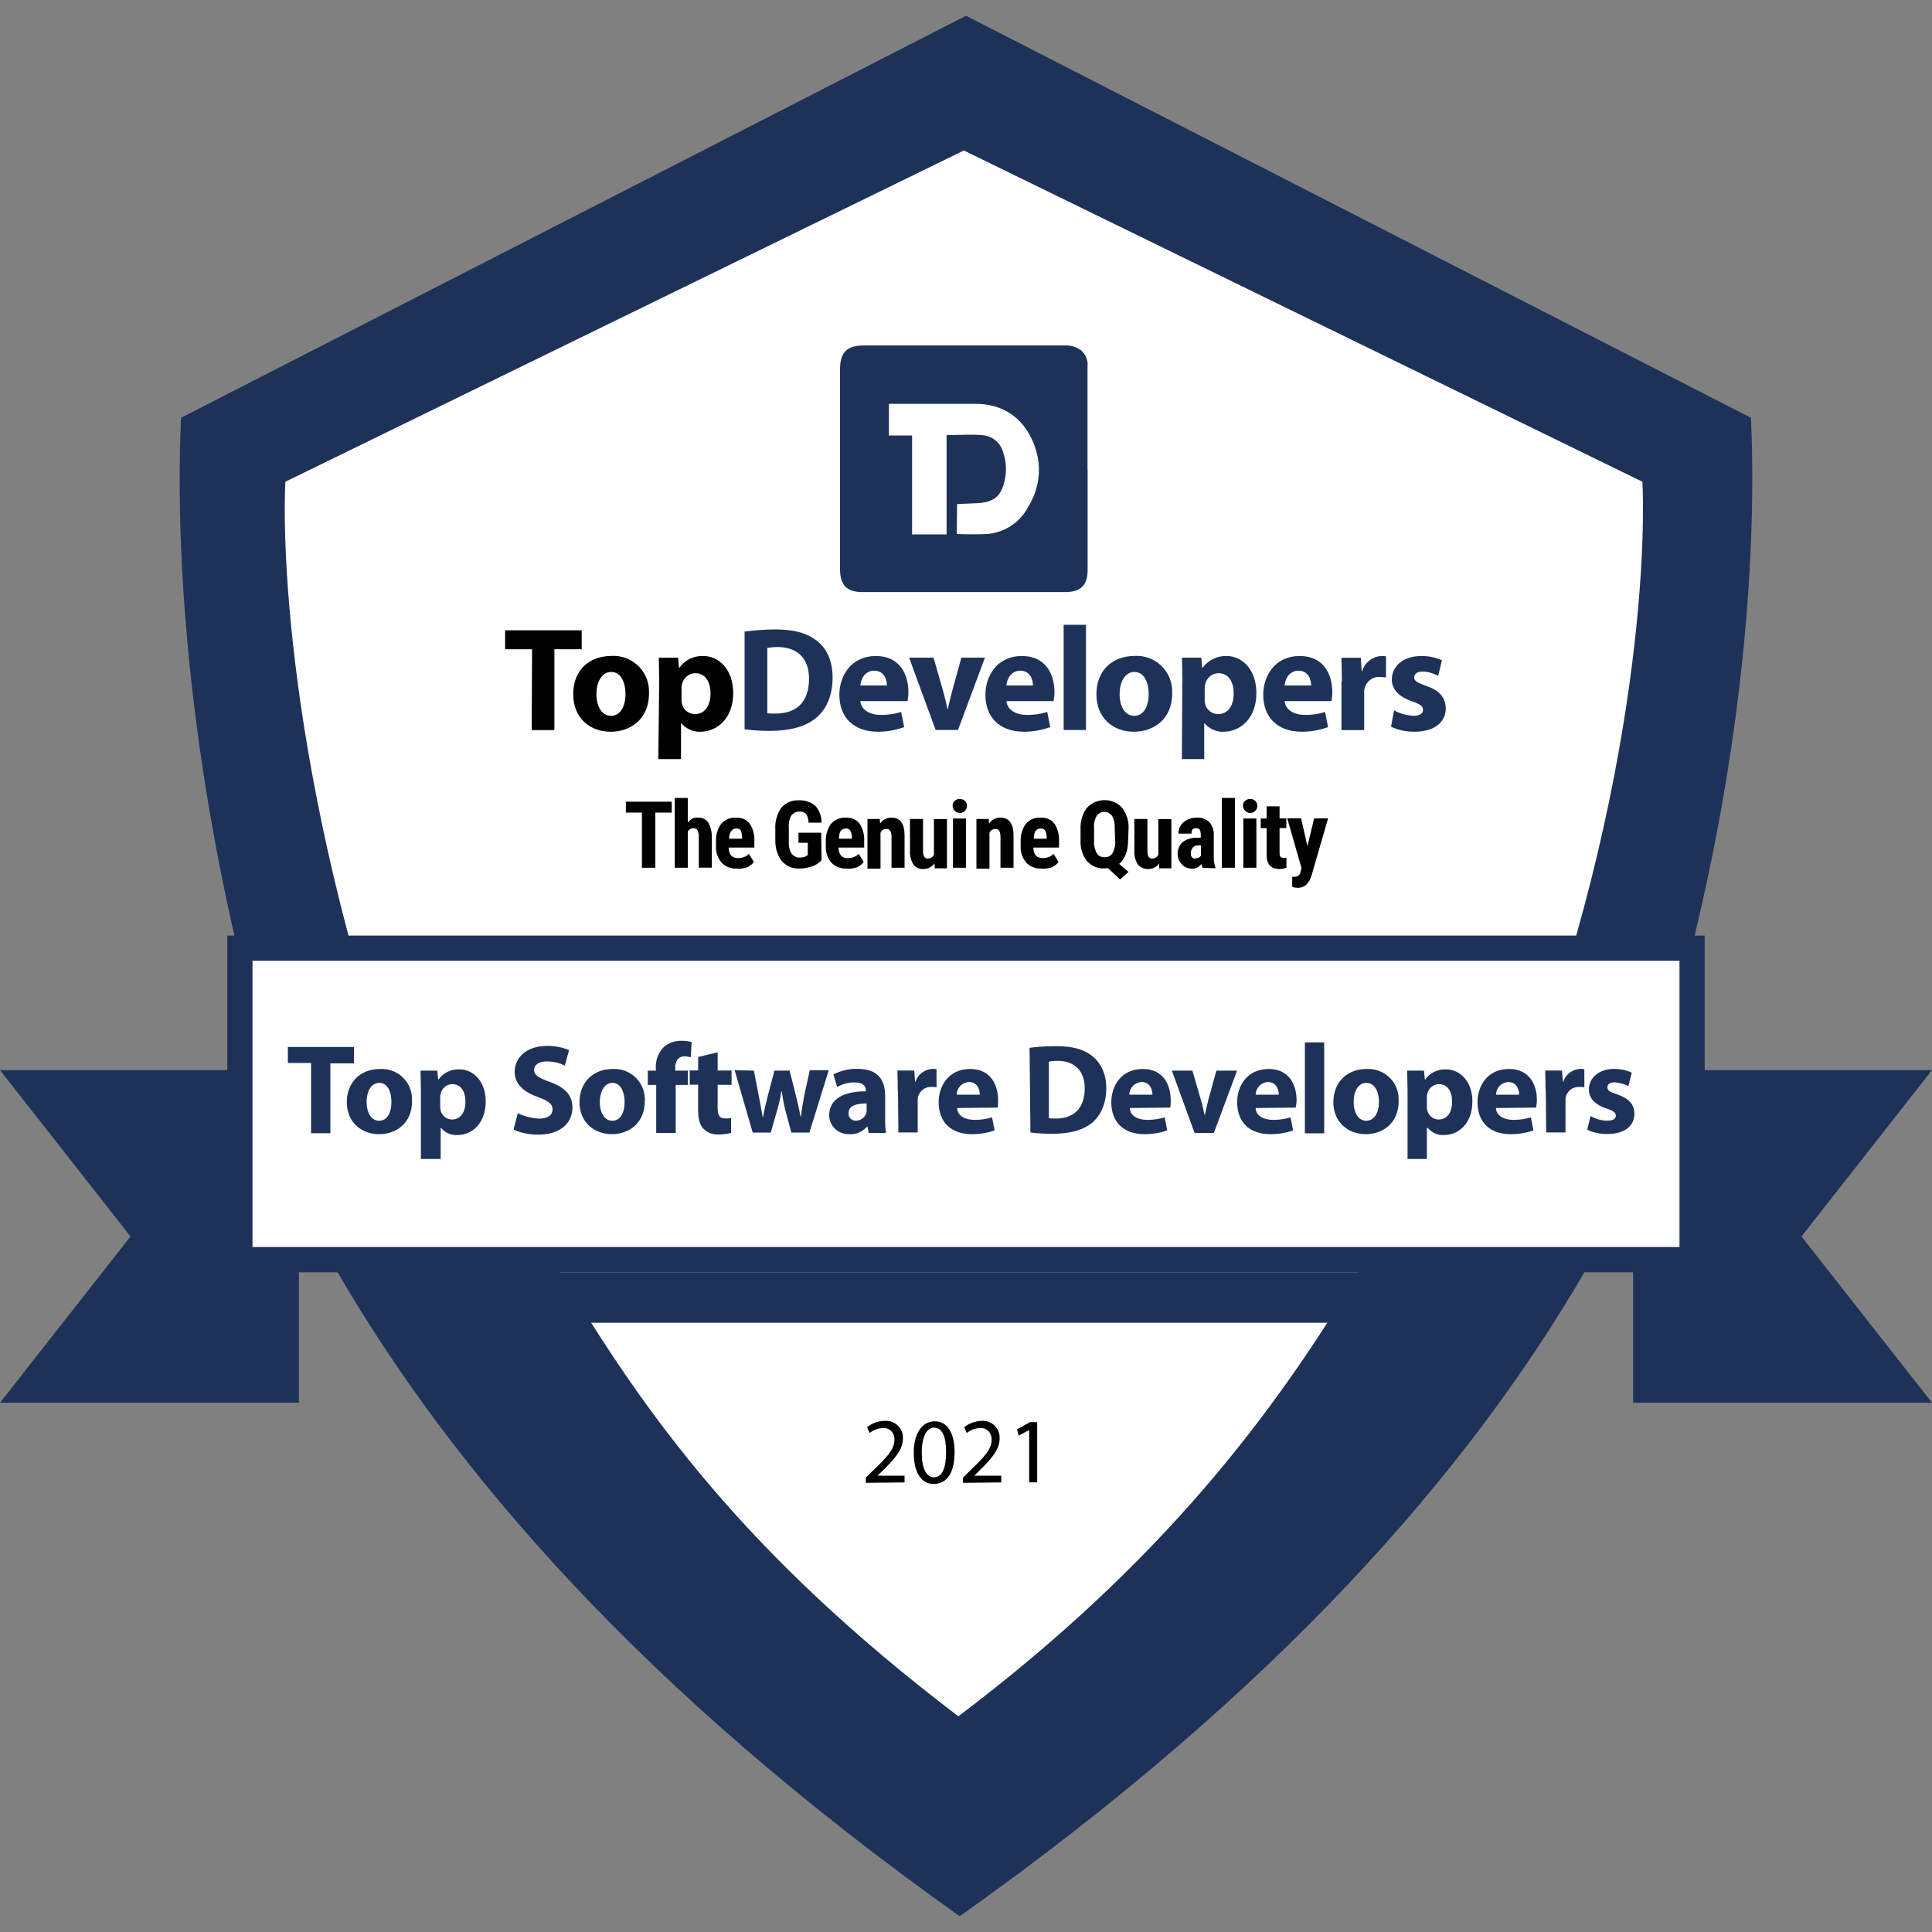 <svg xmlns="http://www.w3.org/2000/svg" id="Layer_1" data-name="Layer 1" width="200" height="200" viewBox="0 0 200 200"><rect x="0" y="0" width="200" height="200" fill="#808080" stroke="none"/><defs><style>      .cls-1 {        fill: #fff;      }      .cls-2 {        fill: #1e3259;      }      .cls-3 {        fill: #010101;      }    </style></defs><path class="cls-1" d="M101.09,8.53l74.07,37.52s6.56,95.58-74.92,143.02c0,0-71.57-36.36-78.65-133.76,0,0,66.56-47.06,79.5-46.78Z"></path><g id="Layer_2" data-name="Layer 2"><g id="Layer_6" data-name="Layer 6"><polygon class="cls-2" points="30.94 145.21 0 145.21 13.51 128 0 110.78 30.94 110.78 30.94 145.21"></polygon><path class="cls-2" d="M181.26,43.25L100,1.63,18.74,43.25c-.44,9.59-.87,43.57,15.9,87.93,12.2,21.13,31.9,43.88,64.71,67.19,32.81-23.27,52.72-45.97,64.92-67.1,17.86-43.57,17.43-78.43,16.99-88.02Zm-27.06,79.13c-1.83,3.05-11.68,6.19-13.55,9.32-8.8,14.68-20.39,30.07-41.44,45.97-22.09-16.78-32.46-31.29-41.22-45.97-1.87-3.18-11.76-6.27-13.59-9.37-14.2-36.56-15.25-64.58-14.86-72.46L99.78,15.58l70.24,34.29c.39,7.89-.65,36.6-15.82,72.51Z"></path><polygon class="cls-2" points="169.06 145.21 200 145.21 186.49 128 200 110.78 169.06 110.78 169.06 145.21"></polygon><rect class="cls-1" x="24.84" y="98.15" width="150.33" height="32.24"></rect><path class="cls-2" d="M173.86,99.46v29.63H26.14v-29.63H173.86m2.61-2.61H23.53v34.86H176.47v-34.86Z"></path><rect class="cls-2" x="53.59" y="131.7" width="92.81" height="5.23"></rect><path class="cls-2" d="M112.59,48.61v10.41c0,1.53-.7,2.27-2.27,2.27h-21.09c-1.57,0-2.27-.74-2.27-2.35v-20.7c0-1.74,.7-2.48,2.44-2.48h20.78c.61-.04,1.18,.13,1.7,.48,.48,.39,.78,1.05,.7,1.66v10.72Z"></path><path class="cls-1" d="M99.08,52.18l2.09-.09c1.7-.09,2.48-.7,2.83-2.35,.22-.96,.17-1.92-.13-2.83-.26-1.09-1.18-1.83-2.31-1.87-1.13-.09-2.22,0-3.57,0v10.28h-3.57v-10.24h-2.4v-3.27h9.02c3.44,0,5.66,2.22,6.36,5.4,.39,1.83,0,3.75-1,5.32-.83,1.57-2.4,2.57-4.14,2.75-1.09,.04-2.18,.04-3.22,0l.04-3.09Z"></path><path class="cls-3" d="M55.08,67.21h-2.79v-1.96h7.93v1.96h-2.83v8.37h-2.35l.04-8.37Z"></path><path class="cls-3" d="M67.19,71.74c0,2.75-1.96,4.01-3.97,4.01-2.18,0-3.88-1.44-3.88-3.88s1.57-3.97,4.01-3.97c2-.09,3.7,1.44,3.83,3.44v.39Zm-5.45,.09c0,1.26,.52,2.27,1.53,2.27,.92,0,1.48-.92,1.48-2.27,0-1.13-.44-2.27-1.48-2.27s-1.53,1.18-1.53,2.27Z"></path><path class="cls-3" d="M68.24,70.61c0-.96-.04-1.83-.04-2.53h2l.09,1.05h.04c.57-.83,1.53-1.26,2.48-1.22,1.66,0,3.09,1.44,3.09,3.83,0,2.7-1.74,4.01-3.4,4.01-.74,.04-1.48-.31-1.96-.87h-.04v3.7h-2.35l.09-7.97Zm2.31,1.74c0,.17,0,.35,.04,.48,.13,.65,.7,1.09,1.35,1.09,1,0,1.61-.83,1.61-2.14,0-1.18-.52-2.09-1.57-2.09-.7,0-1.26,.52-1.39,1.18-.04,.13-.04,.31-.04,.44v1.05Z"></path><path class="cls-2" d="M77.08,65.38c1.05-.13,2.09-.22,3.14-.22,1.96,0,3.22,.35,4.23,1.09,1.09,.78,1.74,2.09,1.74,3.88,0,1.96-.7,3.36-1.7,4.18-1.09,.92-2.75,1.35-4.75,1.35-.87,0-1.79-.04-2.66-.17v-10.11Zm2.35,8.45c.26,.04,.52,.04,.83,.04,2.14,0,3.49-1.13,3.49-3.62,0-2.14-1.26-3.27-3.27-3.27-.35,0-.7,.04-1.05,.09v6.75Z"></path><path class="cls-2" d="M89.06,72.57c.09,.96,1.05,1.44,2.14,1.44,.7,0,1.39-.09,2.09-.31l.31,1.57c-.87,.31-1.79,.48-2.7,.48-2.53,0-4.01-1.48-4.01-3.83,0-1.92,1.18-4.01,3.79-4.01,2.44,0,3.36,1.87,3.36,3.75,0,.31-.04,.61-.09,.92h-4.88Zm2.75-1.61c0-.57-.26-1.53-1.31-1.53-.96,0-1.39,.87-1.44,1.53h2.75Z"></path><path class="cls-2" d="M96.64,68.08l1,3.49c.17,.61,.31,1.22,.44,1.83h.04c.13-.61,.26-1.18,.44-1.83l.96-3.49h2.44l-2.79,7.49h-2.31l-2.75-7.49h2.53Z"></path><path class="cls-2" d="M104.18,72.57c.09,.96,1.05,1.44,2.14,1.44,.7,0,1.39-.09,2.09-.31l.31,1.57c-.87,.31-1.79,.48-2.7,.48-2.53,0-4.01-1.48-4.01-3.83,0-1.92,1.18-4.01,3.79-4.01,2.44,0,3.36,1.87,3.36,3.75,0,.31-.04,.61-.09,.92h-4.88Zm2.75-1.61c0-.57-.26-1.53-1.31-1.53-.96,0-1.39,.87-1.44,1.53h2.75Z"></path><path class="cls-2" d="M110.11,64.68h2.31v10.89h-2.31v-10.89Z"></path><path class="cls-2" d="M121.35,71.74c0,2.75-1.96,4.01-3.97,4.01-2.18,0-3.88-1.44-3.88-3.88s1.61-3.97,4.01-3.97c2-.09,3.7,1.44,3.83,3.44v.39Zm-5.45,.09c0,1.26,.52,2.27,1.53,2.27,.92,0,1.48-.92,1.48-2.27,0-1.13-.44-2.27-1.48-2.27s-1.53,1.18-1.53,2.27Z"></path><path class="cls-2" d="M122.4,70.61c0-.96-.04-1.83-.04-2.53h2l.09,1.05h.04c.57-.78,1.53-1.26,2.48-1.22,1.66,0,3.09,1.44,3.09,3.83,0,2.7-1.74,4.01-3.4,4.01-.74,.04-1.48-.31-1.96-.87h-.04v3.7h-2.31l.04-7.97Zm2.31,1.74c0,.17,0,.35,.04,.48,.13,.65,.7,1.09,1.35,1.09,1,0,1.61-.83,1.61-2.14,0-1.18-.52-2.09-1.57-2.09-.7,0-1.26,.52-1.39,1.18-.04,.13-.04,.31-.04,.44v1.05Z"></path><path class="cls-2" d="M132.98,72.57c.09,.96,1.05,1.44,2.14,1.44,.7,0,1.39-.09,2.05-.31l.31,1.57c-.87,.31-1.79,.48-2.7,.48-2.53,0-4.01-1.48-4.01-3.83,0-1.92,1.18-4.01,3.79-4.01,2.44,0,3.36,1.87,3.36,3.75,0,.31-.04,.61-.09,.92h-4.84Zm2.75-1.61c0-.57-.26-1.53-1.31-1.53-.96,0-1.39,.87-1.44,1.53h2.75Z"></path><path class="cls-2" d="M138.91,70.57c0-1.09-.04-1.83-.04-2.48h2l.09,1.39h.04c.26-.87,1.09-1.53,2-1.57,.17,0,.35,0,.48,.04v2.18c-.22-.04-.44-.04-.61-.04-.74-.09-1.44,.44-1.61,1.18-.04,.17-.04,.35-.04,.52v3.79h-2.35v-5.01h.04Z"></path><path class="cls-2" d="M144.31,73.53c.61,.35,1.31,.52,2,.57,.7,0,1-.26,1-.61s-.22-.57-1.09-.87c-1.53-.52-2.14-1.35-2.14-2.27,0-1.39,1.18-2.44,3.05-2.44,.74,0,1.44,.13,2.14,.44l-.39,1.61c-.52-.26-1.05-.44-1.61-.44s-.87,.22-.87,.61,.31,.52,1.22,.87c1.44,.48,2,1.22,2.05,2.31,0,1.39-1.09,2.44-3.27,2.44-.83,0-1.66-.17-2.4-.52l.31-1.7Z"></path><path class="cls-3" d="M69.54,84.12h-1.7v5.71h-1.39v-5.71h-1.66v-1.13h4.75v1.13Z"></path><path class="cls-3" d="M71.2,85.16c.26-.35,.65-.57,1.05-.52,.39-.04,.83,.17,1.05,.48,.26,.44,.39,.96,.39,1.48v3.22h-1.35v-3.22c0-.22-.04-.44-.13-.65-.09-.13-.26-.22-.44-.22-.22,0-.44,.13-.57,.35v3.75h-1.35v-7.23h1.35v2.57Z"></path><path class="cls-3" d="M76.3,89.91c-.61,.04-1.18-.17-1.61-.61-.39-.48-.61-1.09-.57-1.74v-.39c-.04-.65,.13-1.31,.52-1.87,.39-.44,.92-.7,1.53-.65,.57-.04,1.09,.17,1.44,.61,.35,.52,.52,1.18,.48,1.83v.65h-2.66c0,.31,.09,.61,.26,.83,.17,.17,.44,.26,.7,.26,.44,0,.83-.13,1.13-.44l.52,.83c-.17,.26-.44,.44-.7,.57-.35,.09-.7,.17-1.05,.13Zm-.83-3.09h1.35v-.13c0-.26-.04-.48-.13-.7-.09-.17-.31-.26-.48-.22-.22,0-.39,.09-.52,.26-.13,.22-.22,.48-.22,.78h0Z"></path><path class="cls-3" d="M85.05,89.04c-.26,.31-.61,.52-1,.65-.39,.13-.83,.22-1.26,.22-.7,.04-1.35-.22-1.83-.74-.48-.61-.7-1.35-.7-2.14v-1.22c-.04-.78,.17-1.53,.61-2.18,.44-.52,1.13-.83,1.83-.78,.61-.04,1.22,.17,1.7,.57,.44,.48,.65,1.09,.65,1.74h-1.35c0-.31-.09-.65-.26-.92-.44-.35-1.09-.31-1.48,.13,0,0,0,.04-.04,.04-.22,.39-.31,.87-.26,1.31v1.26c-.04,.48,.04,.96,.26,1.35,.22,.31,.57,.48,.92,.44,.22,0,.48-.04,.65-.17l.13-.09v-1.26h-.96v-1.05h2.35l.04,2.83Z"></path><path class="cls-3" d="M87.67,89.91c-.61,.04-1.18-.17-1.61-.61-.39-.48-.61-1.09-.57-1.74v-.39c-.04-.65,.13-1.31,.52-1.87,.39-.44,.92-.7,1.53-.65,.57-.04,1.09,.17,1.44,.61,.35,.52,.52,1.18,.48,1.83v.65h-2.66c0,.31,.09,.61,.26,.83,.17,.17,.44,.31,.7,.26,.44,0,.83-.13,1.13-.44l.52,.83c-.17,.26-.44,.44-.7,.57-.35,.09-.7,.17-1.05,.13Zm-.83-3.09h1.35v-.13c0-.26-.04-.48-.17-.7-.09-.17-.31-.26-.48-.22-.22,0-.39,.09-.52,.26-.13,.22-.17,.48-.17,.78h0Z"></path><path class="cls-3" d="M91.07,84.73l.04,.52c.26-.39,.7-.61,1.18-.61,.87,0,1.35,.61,1.35,1.83v3.36h-1.35v-3.22c0-.22-.04-.44-.13-.61-.09-.13-.26-.22-.44-.17-.26,0-.48,.13-.57,.39v3.7h-1.35v-5.14h1.26v-.04Z"></path><path class="cls-3" d="M96.73,89.39c-.26,.35-.65,.57-1.13,.57-.44,.04-.83-.17-1.05-.48-.26-.44-.39-.92-.35-1.39v-3.31h1.35v3.36c0,.48,.17,.74,.48,.74,.26,0,.52-.13,.65-.39v-3.7h1.35v5.1h-1.26l-.04-.48Z"></path><path class="cls-3" d="M98.61,83.42c0-.17,.04-.39,.22-.52,.31-.26,.74-.26,1.05,0,.13,.13,.22,.31,.22,.52,0,.39-.31,.74-.74,.74s-.74-.35-.74-.74h0Zm1.39,6.41h-1.35v-5.1h1.35v5.1Z"></path><path class="cls-3" d="M102.35,84.73l.04,.52c.26-.39,.7-.61,1.18-.61,.87,0,1.35,.61,1.35,1.83v3.36h-1.35v-3.22c0-.22-.04-.44-.13-.61-.09-.13-.26-.22-.44-.17-.26,0-.48,.13-.57,.39v3.7h-1.35v-5.14h1.26v-.04Z"></path><path class="cls-3" d="M107.84,89.91c-.61,.04-1.18-.17-1.61-.61-.39-.48-.61-1.09-.57-1.74v-.39c-.04-.65,.13-1.31,.52-1.87,.39-.44,.92-.7,1.53-.65,.57-.04,1.09,.17,1.44,.61,.35,.52,.52,1.18,.48,1.83v.65h-2.66c0,.31,.09,.61,.26,.83,.17,.17,.44,.26,.7,.26,.44,0,.83-.13,1.13-.44l.52,.83c-.17,.26-.44,.44-.7,.57-.35,.09-.7,.17-1.05,.13Zm-.83-3.09h1.35v-.13c0-.26-.04-.48-.17-.7-.09-.17-.31-.26-.48-.22-.22,0-.39,.09-.52,.26-.13,.22-.17,.48-.17,.78h0Z"></path><path class="cls-3" d="M116.78,86.95c0,1.13-.31,1.96-.92,2.48l.96,.83-.87,.78-1.26-1.18-.35,.04c-.7,.04-1.39-.26-1.83-.78-.48-.61-.7-1.39-.65-2.18v-1.09c-.04-.78,.17-1.57,.65-2.22,.92-1,2.53-1.09,3.53-.13,.04,.04,.09,.09,.09,.09,.48,.61,.74,1.39,.7,2.14l-.04,1.22Zm-1.39-1.09c.04-.48-.04-.96-.26-1.39-.31-.44-.92-.57-1.35-.26-.13,.09-.22,.17-.26,.26-.22,.39-.31,.87-.26,1.31v1.13c-.04,.48,.04,.96,.26,1.39,.17,.31,.48,.44,.83,.44s.65-.13,.83-.44c.22-.44,.31-.87,.26-1.35l-.04-1.09Z"></path><path class="cls-3" d="M120,89.39c-.26,.35-.65,.57-1.13,.57-.39,.04-.83-.17-1.09-.48-.26-.44-.39-.92-.35-1.39v-3.31h1.35v3.36c0,.48,.17,.74,.48,.74,.26,0,.52-.13,.65-.39v-3.7h1.35v5.1h-1.26v-.48Z"></path><path class="cls-3" d="M124.49,89.83c-.04-.13-.09-.26-.13-.39-.22,.31-.57,.52-.96,.48-.39,0-.78-.13-1.05-.44-.31-.31-.44-.7-.44-1.09,0-.48,.17-.92,.52-1.22,.44-.31,.96-.48,1.48-.44h.39v-.39c0-.17-.04-.35-.13-.48-.09-.09-.22-.13-.35-.13-.35,0-.48,.17-.48,.57h-1.35c0-.44,.17-.87,.52-1.18,.39-.31,.87-.48,1.35-.48,.48-.04,.96,.13,1.31,.44,.31,.35,.48,.78,.48,1.26v2.4c0,.35,.04,.7,.17,1.05v.09l-1.35-.04Zm-.78-.96c.13,0,.26-.04,.39-.09,.09-.04,.17-.13,.22-.22v-1.05h-.31c-.22,0-.39,.09-.52,.22-.13,.17-.22,.35-.22,.57,0,.39,.13,.57,.44,.57h0Z"></path><path class="cls-3" d="M127.84,89.83h-1.35v-7.23h1.35v7.23Z"></path><path class="cls-3" d="M128.67,83.42c0-.17,.04-.39,.22-.52,.31-.26,.74-.26,1.05,0,.13,.13,.22,.31,.22,.52,0,.39-.31,.74-.74,.74-.39,0-.74-.35-.74-.74h0Zm1.39,6.41h-1.35v-5.1h1.35v5.1Z"></path><path class="cls-3" d="M132.46,83.46v1.26h.7v1h-.7v2.53c0,.13,0,.31,.09,.44,.09,.09,.22,.13,.31,.13s.22,0,.31-.04v1.05c-.22,.09-.48,.13-.74,.13-.87,0-1.31-.48-1.31-1.48v-2.75h-.61v-1h.61v-1.26h1.35Z"></path><path class="cls-3" d="M135.34,87.6l.7-2.88h1.44l-1.7,5.88c-.26,.87-.74,1.31-1.44,1.31-.17,0-.39-.04-.57-.09v-1.05h.17c.17,0,.35-.04,.48-.13,.13-.13,.22-.26,.22-.44l.09-.35-1.48-5.14h1.44l.65,2.88Z"></path><path class="cls-2" d="M32.2,110.04h-2.4v-1.66h6.84v1.7h-2.44v7.23h-2v-7.28Z"></path><path class="cls-2" d="M42.66,113.97c0,2.35-1.7,3.44-3.4,3.44-1.87,0-3.36-1.26-3.36-3.31s1.39-3.44,3.44-3.44c1.74-.09,3.22,1.22,3.31,2.96v.35Zm-4.71,.09c0,1.13,.48,1.96,1.31,1.96,.78,0,1.26-.78,1.26-1.96,0-.96-.35-1.96-1.26-1.96s-1.31,1-1.31,1.96Z"></path><path class="cls-2" d="M43.57,113.01c0-.83-.04-1.57-.04-2.18h1.74l.09,.92h.04c.48-.7,1.31-1.09,2.18-1.05,1.39,0,2.7,1.22,2.7,3.31,0,2.35-1.48,3.49-2.92,3.49-.65,.04-1.26-.22-1.7-.74h-.04v3.22h-2.05v-6.97Zm2,1.48c0,.13,0,.31,.04,.44,.13,.57,.61,.96,1.18,.96,.87,0,1.39-.74,1.39-1.83s-.48-1.83-1.35-1.83c-.61,0-1.09,.44-1.22,1-.04,.13-.04,.22-.04,.35,0,0,0,.92,0,.92Z"></path><path class="cls-2" d="M53.59,115.23c.7,.35,1.44,.52,2.22,.57,.92,0,1.39-.39,1.39-.96s-.44-.87-1.48-1.26c-1.48-.52-2.44-1.35-2.44-2.61,0-1.53,1.26-2.7,3.36-2.7,.78,0,1.57,.13,2.27,.44l-.44,1.61c-.57-.31-1.22-.44-1.87-.44-.87,0-1.31,.39-1.31,.87,0,.57,.48,.83,1.66,1.26,1.57,.57,2.31,1.39,2.31,2.66,0,1.48-1.13,2.79-3.57,2.79-.87,0-1.74-.17-2.53-.52l.44-1.7Z"></path><path class="cls-2" d="M66.75,113.97c0,2.35-1.7,3.44-3.4,3.44-1.87,0-3.36-1.26-3.36-3.31s1.39-3.44,3.44-3.44c1.74-.09,3.22,1.22,3.31,2.96,.04,.13,.04,.26,0,.35Zm-4.66,.09c0,1.13,.48,1.96,1.31,1.96,.78,0,1.26-.78,1.26-1.96,0-.96-.39-1.96-1.26-1.96s-1.31,1-1.31,1.96h0Z"></path><path class="cls-2" d="M67.93,117.28v-4.97h-.87v-1.48h.83v-.26c-.04-.83,.26-1.61,.83-2.18,.48-.44,1.13-.65,1.79-.65,.35,0,.74,.04,1.09,.13l-.09,1.57c-.22-.04-.44-.09-.65-.09-.65,0-.96,.52-.96,1.13v.35h1.31v1.48h-1.26v4.97h-2Z"></path><path class="cls-2" d="M74.29,108.95v1.87h1.44v1.48h-1.44v2.35c0,.78,.17,1.13,.78,1.13,.22,0,.39,0,.61-.04v1.53c-.44,.13-.87,.17-1.31,.17-.57,.04-1.09-.17-1.53-.57-.39-.39-.57-1-.57-1.92v-2.66h-.87v-1.48h.87v-1.39l2-.48Z"></path><path class="cls-2" d="M78.04,110.83l.52,2.66c.13,.65,.26,1.39,.39,2.14h.04c.13-.74,.31-1.48,.48-2.14l.7-2.66h1.57l.65,2.57c.17,.74,.35,1.44,.48,2.18h.04c.09-.74,.22-1.48,.35-2.22l.57-2.57h1.96l-2,6.45h-1.87l-.61-2.27c-.17-.65-.26-1.22-.39-2h-.04c-.09,.7-.26,1.35-.44,2l-.65,2.27h-1.87l-1.87-6.45,2,.04Z"></path><path class="cls-2" d="M89.93,117.28l-.13-.65h-.04c-.48,.52-1.13,.83-1.83,.78-1.09,.04-2.05-.78-2.09-1.87v-.09c0-1.7,1.53-2.48,3.79-2.48v-.09c0-.35-.17-.83-1.18-.83-.61,0-1.26,.17-1.79,.48l-.39-1.31c.78-.39,1.66-.61,2.53-.57,2.18,0,2.83,1.26,2.83,2.79v2.27c0,.52,0,1.05,.09,1.57h-1.79Zm-.22-3.05c-1.05,0-1.87,.22-1.87,1-.04,.39,.26,.74,.65,.78h.13c.48,0,.87-.31,1.05-.74,.04-.13,.04-.22,.04-.35v-.7Z"></path><path class="cls-2" d="M92.94,112.96c0-.96-.04-1.57-.04-2.14h1.74l.09,1.18h.04c.22-.78,.96-1.31,1.74-1.35,.13,0,.31,0,.44,.04v1.87c-.17-.04-.35-.04-.52-.04-.65-.04-1.22,.39-1.39,1-.04,.13-.04,.31-.04,.44v3.27h-2l-.04-4.27Z"></path><path class="cls-2" d="M99.08,114.71c.04,.83,.87,1.22,1.83,1.22,.61,0,1.22-.09,1.79-.26l.26,1.35c-.74,.26-1.53,.39-2.35,.39-2.18,0-3.44-1.26-3.44-3.31,0-1.66,1-3.44,3.27-3.44,2.09,0,2.88,1.61,2.88,3.22,0,.26,0,.52-.04,.78l-4.18,.04Zm2.35-1.39c0-.48-.22-1.31-1.13-1.31-.7,.04-1.26,.61-1.26,1.31h2.4Z"></path><path class="cls-2" d="M106.58,108.47c.92-.13,1.83-.17,2.75-.17,1.7,0,2.79,.31,3.66,.96s1.53,1.79,1.53,3.36c0,1.7-.61,2.88-1.48,3.62-.96,.78-2.35,1.13-4.1,1.13-.78,0-1.53-.04-2.27-.13l-.09-8.76Zm2,7.28c.22,.04,.48,.04,.7,.04,1.83,0,3.01-1,3.01-3.14,0-1.83-1.09-2.83-2.79-2.83-.31,0-.61,0-.92,.09v5.84h0Z"></path><path class="cls-2" d="M116.95,114.71c.04,.83,.87,1.22,1.83,1.22,.61,0,1.22-.09,1.79-.26l.26,1.35c-.74,.26-1.53,.39-2.35,.39-2.18,0-3.44-1.26-3.44-3.31,0-1.66,1-3.44,3.27-3.44,2.09,0,2.88,1.61,2.88,3.22,0,.26,0,.52-.04,.78l-4.18,.04Zm2.35-1.39c0-.48-.22-1.31-1.13-1.31-.7,.04-1.26,.61-1.26,1.31h2.4Z"></path><path class="cls-2" d="M123.44,110.83l.87,3.01c.17,.52,.26,1.05,.39,1.57h.04c.09-.52,.22-1,.35-1.57l.83-3.01h2.14l-2.4,6.45h-2l-2.35-6.45h2.14Z"></path><path class="cls-2" d="M129.98,114.71c.04,.83,.87,1.22,1.83,1.22,.61,0,1.22-.09,1.79-.26l.26,1.35c-.74,.26-1.53,.39-2.35,.39-2.18,0-3.44-1.26-3.44-3.31,0-1.66,1-3.44,3.27-3.44,2.09,0,2.88,1.61,2.88,3.22,0,.26-.04,.52-.09,.78l-4.14,.04Zm2.4-1.39c0-.48-.22-1.31-1.13-1.31-.7,.04-1.26,.61-1.26,1.31h2.4Z"></path><path class="cls-2" d="M135.08,107.91h2v9.41h-2v-9.41Z"></path><path class="cls-2" d="M144.79,113.97c0,2.35-1.7,3.44-3.4,3.44-1.87,0-3.36-1.26-3.36-3.31s1.39-3.44,3.44-3.44c1.74-.09,3.22,1.22,3.31,2.96v.35Zm-4.66,.09c0,1.13,.48,1.96,1.31,1.96,.78,0,1.31-.78,1.31-1.96,0-.96-.39-1.96-1.31-1.96s-1.31,1-1.31,1.96h0Z"></path><path class="cls-2" d="M145.71,113.01c0-.83-.04-1.57-.04-2.18h1.74l.09,.92h.04c.48-.7,1.31-1.09,2.18-1.05,1.39,0,2.7,1.22,2.7,3.31,0,2.35-1.48,3.49-2.92,3.49-.65,.04-1.26-.22-1.7-.74h-.09v3.22h-2v-6.97Zm2,1.48c0,.13,0,.31,.04,.44,.13,.57,.61,.96,1.18,.96,.87,0,1.39-.74,1.39-1.83s-.48-1.83-1.35-1.83c-.61,0-1.09,.44-1.22,1-.04,.13-.04,.22-.04,.35v.92h0Z"></path><path class="cls-2" d="M154.86,114.71c.04,.83,.87,1.22,1.83,1.22,.61,0,1.22-.09,1.79-.26l.26,1.35c-.74,.26-1.53,.39-2.35,.39-2.18,0-3.44-1.26-3.44-3.31,0-1.66,1-3.44,3.27-3.44,2.09,0,2.88,1.61,2.88,3.22,0,.26-.04,.52-.09,.78l-4.14,.04Zm2.4-1.39c0-.48-.22-1.31-1.13-1.31-.7,.04-1.26,.61-1.26,1.31h2.4Z"></path><path class="cls-2" d="M160,112.96c0-.96-.04-1.57-.04-2.14h1.74l.09,1.18h.04c.22-.78,.96-1.31,1.74-1.35,.13,0,.31,0,.44,.04v1.87c-.17-.04-.35-.04-.52-.04-.65-.04-1.22,.39-1.39,1-.04,.13-.04,.31-.04,.44v3.27h-2l-.04-4.27Z"></path><path class="cls-2" d="M164.66,115.53c.52,.31,1.13,.48,1.74,.48s.87-.22,.87-.52-.22-.48-.96-.74c-1.35-.44-1.83-1.18-1.83-1.96,0-1.22,1.05-2.14,2.61-2.14,.61,0,1.26,.13,1.83,.39l-.35,1.39c-.44-.22-.92-.35-1.39-.39-.48,0-.78,.17-.78,.52s.26,.48,1.05,.74c1.22,.44,1.74,1.05,1.74,2,0,1.22-.96,2.09-2.79,2.09-.74,0-1.44-.13-2.09-.44l.35-1.44Z"></path><path class="cls-3" d="M89.63,153.49v-.52l.65-.65c1.61-1.53,2.31-2.31,2.31-3.27,.04-.61-.39-1.18-1-1.22h-.26c-.48,.04-.96,.22-1.31,.52l-.26-.61c.48-.39,1.13-.65,1.79-.65,.96-.09,1.83,.61,1.92,1.57v.26c0,1.13-.83,2.09-2.14,3.36l-.48,.48h2.79v.7l-4.01,.04Z"></path><path class="cls-3" d="M98.82,150.31c0,2.14-.78,3.31-2.18,3.31-1.22,0-2.05-1.13-2.05-3.22s.92-3.27,2.18-3.27,2.05,1.18,2.05,3.18Zm-3.4,.09c0,1.61,.48,2.53,1.26,2.53,.87,0,1.26-1,1.26-2.61s-.39-2.53-1.26-2.53c-.74,0-1.26,.92-1.26,2.61h0Z"></path><path class="cls-3" d="M99.69,153.49v-.52l.65-.65c1.61-1.53,2.31-2.31,2.31-3.27,.04-.61-.39-1.18-1-1.22h-.26c-.48,.04-.96,.22-1.31,.52l-.26-.61c.48-.39,1.09-.61,1.74-.65,.96-.09,1.83,.61,1.92,1.57v.26c0,1.13-.83,2.09-2.14,3.36l-.48,.48h2.79v.7l-3.97,.04Z"></path><path class="cls-3" d="M106.54,148.04h0l-1.09,.57-.17-.65,1.35-.74h.74v6.23h-.83v-5.4Z"></path></g></g></svg>